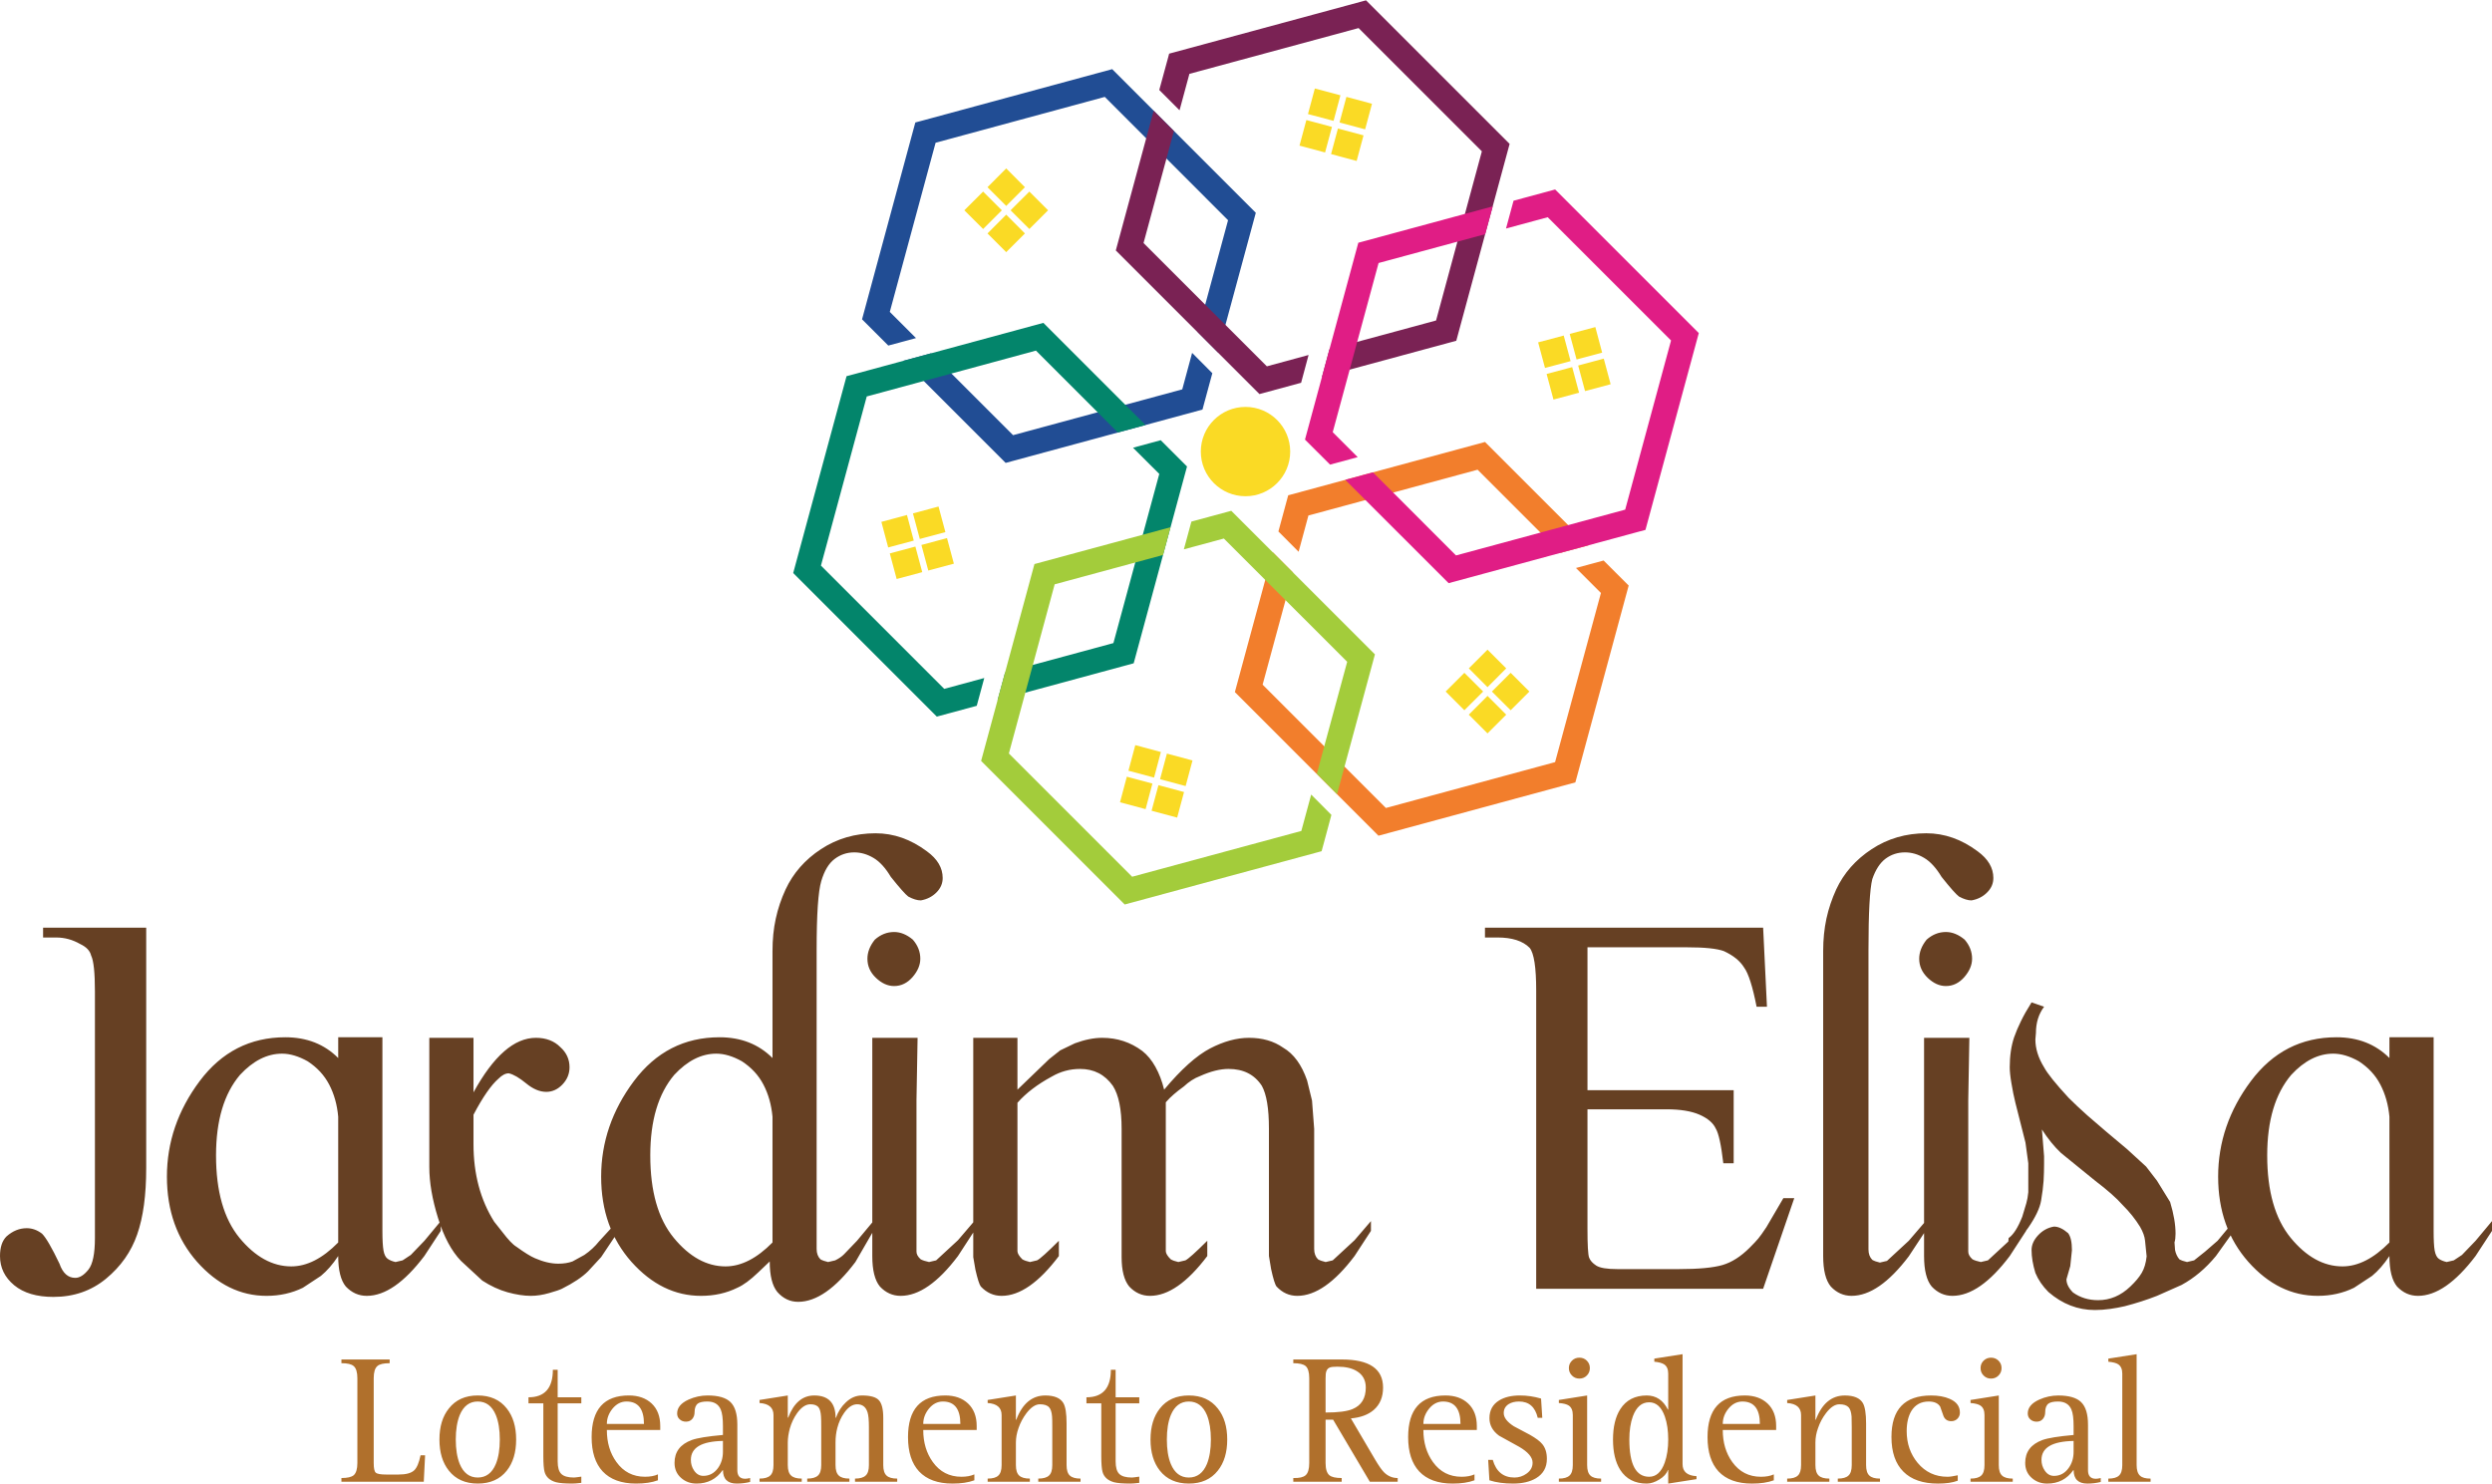 <?xml version="1.0" encoding="UTF-8"?>
<!DOCTYPE svg PUBLIC "-//W3C//DTD SVG 1.1//EN" "http://www.w3.org/Graphics/SVG/1.1/DTD/svg11.dtd">
<!-- Creator: CorelDRAW 2021 (64 Bit) -->
<svg xmlns="http://www.w3.org/2000/svg" xml:space="preserve" width="450px" height="268px" version="1.1" style="shape-rendering:geometricPrecision; text-rendering:geometricPrecision; image-rendering:optimizeQuality; fill-rule:evenodd; clip-rule:evenodd"
viewBox="0 0 449.98 267.87"
 xmlns:xlink="http://www.w3.org/1999/xlink"
 xmlns:xodm="http://www.corel.com/coreldraw/odm/2003">
 <defs>
  <style type="text/css">
   <![CDATA[
    .fil8 {fill:#FADA25}
    .fil4 {fill:#03856B;fill-rule:nonzero}
    .fil2 {fill:#214D94;fill-rule:nonzero}
    .fil1 {fill:#664023;fill-rule:nonzero}
    .fil5 {fill:#7A2254;fill-rule:nonzero}
    .fil7 {fill:#A3CC3B;fill-rule:nonzero}
    .fil0 {fill:#B0702C;fill-rule:nonzero}
    .fil6 {fill:#E01D85;fill-rule:nonzero}
    .fil3 {fill:#F27E2C;fill-rule:nonzero}
   ]]>
  </style>
 </defs>
 <g id="Camada_x0020_1">
  <path class="fil0" d="M76.76 262.76l-0.24 4.78 -14.87 0 0 -0.67c1.08,0 1.82,-0.17 2.22,-0.51 0.44,-0.39 0.66,-1.13 0.66,-2.2l0 -15.32c0,-1.07 -0.22,-1.8 -0.66,-2.18 -0.4,-0.36 -1.14,-0.53 -2.22,-0.53l0 -0.67 8.71 0 0 0.67c-1.08,0 -1.82,0.17 -2.21,0.51 -0.45,0.38 -0.67,1.12 -0.67,2.2l0 15.32c0,0.94 0.12,1.52 0.37,1.74 0.25,0.23 0.88,0.34 1.9,0.34l2.21 0c1.34,0 2.29,-0.25 2.83,-0.76 0.49,-0.46 0.87,-1.37 1.15,-2.72l0.82 0zm16.44 -2.84c0,2.32 -0.56,4.19 -1.69,5.62 -1.23,1.55 -2.98,2.33 -5.24,2.33 -2.25,0 -3.99,-0.78 -5.22,-2.33 -1.14,-1.43 -1.7,-3.3 -1.7,-5.62 0,-2.32 0.56,-4.19 1.7,-5.61 1.23,-1.57 2.97,-2.35 5.22,-2.35 2.26,0 4.01,0.78 5.24,2.35 1.13,1.42 1.69,3.29 1.69,5.61zm-2.95 -0.01c0,-1.75 -0.23,-3.22 -0.71,-4.4 -0.68,-1.64 -1.77,-2.46 -3.27,-2.46 -1.49,0 -2.58,0.82 -3.26,2.46 -0.47,1.18 -0.71,2.65 -0.71,4.4 0,1.76 0.24,3.23 0.71,4.41 0.68,1.64 1.77,2.46 3.26,2.46 1.5,0 2.59,-0.82 3.27,-2.46 0.48,-1.18 0.71,-2.65 0.71,-4.41zm14.72 7.83c-0.71,0.08 -1.24,0.13 -1.6,0.13 -1.35,0 -2.34,-0.08 -2.96,-0.24 -1.11,-0.31 -1.8,-0.92 -2.07,-1.85 -0.15,-0.54 -0.23,-1.49 -0.23,-2.86l0 -9.54 -2.68 0 0 -1.09c2.93,0 4.4,-1.66 4.4,-4.97l0.87 0 0 4.97 4.27 0 0 1.09 -4.27 0 0 10.48c0,1.09 0.22,1.85 0.66,2.27 0.44,0.43 1.2,0.65 2.29,0.65 0.16,0 0.6,-0.06 1.32,-0.16l0 1.12zm14.25 -9.55l-9.64 0c0,2.27 0.57,4.19 1.72,5.78 1.27,1.78 3,2.67 5.17,2.67 0.92,0 1.7,-0.14 2.33,-0.43l0 1.07c-1.08,0.4 -2.4,0.59 -3.95,0.59 -2.65,0 -4.66,-0.74 -6.03,-2.2 -1.33,-1.44 -1.99,-3.5 -1.99,-6.19 0,-5.01 2.24,-7.52 6.73,-7.52 1.71,0 3.09,0.49 4.12,1.46 1.03,0.98 1.54,2.33 1.54,4.04l0 0.73zm-2.94 -1.09c0,-2.7 -1.05,-4.05 -3.15,-4.05 -0.98,0 -1.81,0.43 -2.51,1.27 -0.69,0.85 -1.04,1.77 -1.04,2.78l6.7 0zm19.17 10.48c-0.79,0.19 -1.59,0.29 -2.41,0.29 -1.66,0 -2.49,-0.81 -2.49,-2.42l-0.06 0c-1.13,1.61 -2.71,2.42 -4.71,2.42 -1.12,0 -2.06,-0.35 -2.83,-1.05 -0.77,-0.69 -1.15,-1.59 -1.15,-2.69 0,-1.99 1.04,-3.37 3.13,-4.13 0.99,-0.36 2.86,-0.66 5.61,-0.91l0 -1.6c0,-1.38 -0.13,-2.38 -0.4,-3 -0.41,-0.96 -1.22,-1.44 -2.41,-1.44 -0.8,0 -1.37,0.12 -1.72,0.37 -0.39,0.3 -0.59,0.82 -0.59,1.56 0,0.48 -0.14,0.89 -0.42,1.22 -0.28,0.33 -0.66,0.49 -1.14,0.49 -0.44,0 -0.81,-0.13 -1.12,-0.41 -0.32,-0.27 -0.47,-0.63 -0.47,-1.07 0,-1.05 0.69,-1.88 2.07,-2.51 1.1,-0.49 2.24,-0.74 3.43,-0.74 1.94,0 3.32,0.4 4.14,1.2 0.82,0.81 1.23,2.16 1.23,4.07l0 8.22c0,1.04 0.47,1.55 1.42,1.55 0.19,0 0.49,-0.04 0.89,-0.13l0 0.71zm-4.91 -5.45l0 -1.96c-3.86,0.07 -5.79,1.21 -5.79,3.42 0,0.72 0.19,1.36 0.58,1.93 0.43,0.64 0.99,0.96 1.67,0.96 1.08,0 1.96,-0.47 2.64,-1.4 0.6,-0.84 0.9,-1.82 0.9,-2.95zm31.47 5.41l-7.62 0 0 -0.57c0.89,0 1.53,-0.18 1.92,-0.55 0.4,-0.36 0.59,-0.99 0.59,-1.89l0 -6.84c0,-1.26 -0.08,-2.15 -0.24,-2.66 -0.3,-0.99 -0.93,-1.48 -1.88,-1.48 -0.84,0 -1.63,0.52 -2.35,1.55 -0.56,0.8 -0.97,1.7 -1.23,2.69 -0.22,0.83 -0.33,1.72 -0.33,2.66l0 4.08c0,0.9 0.2,1.53 0.59,1.89 0.38,0.37 1.03,0.55 1.92,0.55l0 0.57 -7.62 0 0 -0.57c0.9,0 1.54,-0.18 1.94,-0.55 0.39,-0.36 0.59,-0.99 0.59,-1.89l0 -6.84c0,-0.97 -0.01,-1.62 -0.04,-1.95 -0.05,-0.76 -0.19,-1.3 -0.42,-1.6 -0.29,-0.4 -0.79,-0.59 -1.5,-0.59 -0.84,0 -1.64,0.54 -2.41,1.62 -0.59,0.84 -1.02,1.76 -1.3,2.75 -0.24,0.9 -0.37,1.74 -0.37,2.53l0 4.08c0,0.9 0.2,1.53 0.6,1.89 0.39,0.37 1.03,0.55 1.92,0.55l0 0.57 -7.62 0 0 -0.57c0.89,0 1.53,-0.18 1.93,-0.55 0.39,-0.36 0.59,-0.99 0.59,-1.89l0 -9.04c0,-1.33 -0.84,-2.06 -2.52,-2.17l0 -0.55 5.1 -0.81 0 4 0.07 0c1.01,-2.66 2.58,-4 4.71,-4 2.57,0 3.85,1.35 3.85,4.04l0.06 0c0.4,-1.12 0.99,-2.04 1.76,-2.76 0.88,-0.86 1.86,-1.28 2.94,-1.28 1.53,0 2.56,0.29 3.07,0.87 0.52,0.57 0.78,1.63 0.78,3.17l0 8.53c0,0.9 0.2,1.53 0.59,1.89 0.39,0.37 1.03,0.55 1.93,0.55l0 0.57zm14.35 -9.35l-9.65 0c0,2.27 0.58,4.19 1.72,5.78 1.27,1.78 3,2.67 5.17,2.67 0.92,0 1.7,-0.14 2.34,-0.43l0 1.07c-1.09,0.4 -2.41,0.59 -3.95,0.59 -2.66,0 -4.67,-0.74 -6.04,-2.2 -1.33,-1.44 -1.99,-3.5 -1.99,-6.19 0,-5.01 2.24,-7.52 6.73,-7.52 1.72,0 3.09,0.49 4.12,1.46 1.03,0.98 1.55,2.33 1.55,4.04l0 0.73zm-2.95 -1.09c0,-2.7 -1.05,-4.05 -3.15,-4.05 -0.98,0 -1.81,0.43 -2.51,1.27 -0.69,0.85 -1.04,1.77 -1.04,2.78l6.7 0zm21.7 10.44l-7.63 0 0 -0.57c0.9,0 1.54,-0.18 1.94,-0.55 0.39,-0.36 0.59,-0.99 0.59,-1.89l0 -6.84c0,-1.01 -0.01,-1.67 -0.04,-1.95 -0.06,-0.77 -0.24,-1.32 -0.53,-1.64 -0.33,-0.37 -0.89,-0.55 -1.67,-0.55 -0.8,0 -1.61,0.54 -2.42,1.6 -0.62,0.83 -1.11,1.73 -1.44,2.71 -0.31,0.88 -0.47,1.74 -0.47,2.59l0 4.08c0,0.9 0.2,1.53 0.59,1.89 0.4,0.37 1.04,0.55 1.93,0.55l0 0.57 -7.62 0 0 -0.57c0.9,0 1.55,-0.18 1.93,-0.55 0.39,-0.36 0.59,-0.99 0.59,-1.89l0 -9.04c0,-1.33 -0.84,-2.06 -2.52,-2.17l0 -0.55 5.1 -0.81 0 4.38 0.07 0c1.1,-2.92 2.85,-4.38 5.24,-4.38 1.63,0 2.72,0.46 3.26,1.37 0.39,0.67 0.58,1.89 0.58,3.65l0 7.55c0,0.9 0.2,1.53 0.59,1.89 0.4,0.37 1.04,0.55 1.93,0.55l0 0.57zm10.61 0.2c-0.7,0.08 -1.24,0.13 -1.6,0.13 -1.35,0 -2.34,-0.08 -2.96,-0.24 -1.11,-0.31 -1.8,-0.92 -2.07,-1.85 -0.15,-0.54 -0.23,-1.49 -0.23,-2.86l0 -9.54 -2.68 0 0 -1.09c2.94,0 4.41,-1.66 4.41,-4.97l0.86 0 0 4.97 4.27 0 0 1.09 -4.27 0 0 10.48c0,1.09 0.22,1.85 0.66,2.27 0.44,0.43 1.2,0.65 2.29,0.65 0.16,0 0.6,-0.06 1.32,-0.16l0 1.12zm15.88 -7.82c0,2.32 -0.56,4.19 -1.7,5.62 -1.23,1.55 -2.97,2.33 -5.23,2.33 -2.26,0 -4,-0.78 -5.23,-2.33 -1.13,-1.43 -1.69,-3.3 -1.69,-5.62 0,-2.32 0.56,-4.19 1.69,-5.61 1.23,-1.57 2.97,-2.35 5.23,-2.35 2.26,0 4,0.78 5.23,2.35 1.14,1.42 1.7,3.29 1.7,5.61zm-2.95 -0.01c0,-1.75 -0.24,-3.22 -0.71,-4.4 -0.68,-1.64 -1.78,-2.46 -3.27,-2.46 -1.49,0 -2.58,0.82 -3.26,2.46 -0.48,1.18 -0.71,2.65 -0.71,4.4 0,1.76 0.23,3.23 0.71,4.41 0.68,1.64 1.77,2.46 3.26,2.46 1.49,0 2.59,-0.82 3.27,-2.46 0.47,-1.18 0.71,-2.65 0.71,-4.41zm33.73 7.63l-5.03 0 -6.63 -11.21 -1.36 0 0 7.83c0,1.08 0.23,1.82 0.68,2.2 0.4,0.34 1.14,0.51 2.23,0.51l0 0.67 -8.74 0 0 -0.67c1.08,0.03 1.81,-0.14 2.22,-0.5 0.44,-0.38 0.66,-1.13 0.66,-2.21l0 -15.32c0,-1.08 -0.22,-1.82 -0.66,-2.2 -0.41,-0.34 -1.14,-0.51 -2.22,-0.51l0 -0.67 8.77 0c4.96,0 7.44,1.69 7.44,5.07 0,1.72 -0.56,3.06 -1.67,4.03 -1.02,0.88 -2.39,1.39 -4.14,1.54l4.37 7.43c0.66,1.12 1.19,1.87 1.59,2.28 0.71,0.71 1.54,1.06 2.49,1.06l0 0.67zm-5.76 -17.01c0,-1.34 -0.55,-2.33 -1.64,-2.98 -0.87,-0.53 -2.02,-0.79 -3.47,-0.79 -0.71,0 -1.18,0.05 -1.42,0.16 -0.41,0.17 -0.64,0.56 -0.7,1.16 -0.02,0.22 -0.03,0.5 -0.03,0.86l0 6.1c2.27,0 3.89,-0.21 4.88,-0.63 1.59,-0.66 2.38,-1.95 2.38,-3.88zm20.05 7.66l-9.65 0c0,2.27 0.58,4.19 1.72,5.78 1.27,1.78 3,2.67 5.18,2.67 0.91,0 1.69,-0.14 2.33,-0.43l0 1.07c-1.09,0.4 -2.41,0.59 -3.95,0.59 -2.65,0 -4.67,-0.74 -6.04,-2.2 -1.33,-1.44 -1.99,-3.5 -1.99,-6.19 0,-5.01 2.24,-7.52 6.73,-7.52 1.72,0 3.09,0.49 4.12,1.46 1.03,0.98 1.55,2.33 1.55,4.04l0 0.73zm-2.95 -1.09c0,-2.7 -1.05,-4.05 -3.15,-4.05 -0.97,0 -1.81,0.43 -2.5,1.27 -0.7,0.85 -1.05,1.77 -1.05,2.78l6.7 0zm15.6 6.3c0,1.55 -0.65,2.72 -1.97,3.51 -1.09,0.64 -2.47,0.96 -4.13,0.96 -1.62,0 -3.05,-0.19 -4.28,-0.59l-0.22 -3.69 0.83 0c0.6,2.12 1.91,3.19 3.92,3.19 0.8,0 1.54,-0.24 2.2,-0.72 0.71,-0.52 1.07,-1.17 1.07,-1.97 0,-0.96 -0.81,-1.92 -2.42,-2.86 -1.22,-0.67 -2.43,-1.34 -3.64,-2.01 -1.15,-0.85 -1.73,-1.9 -1.73,-3.15 0,-1.43 0.58,-2.5 1.76,-3.22 0.96,-0.59 2.21,-0.89 3.74,-0.89 1.3,0 2.57,0.19 3.82,0.56l0.22 3.48 -0.82 0c-0.46,-1.96 -1.58,-2.95 -3.38,-2.95 -0.75,0 -1.37,0.16 -1.87,0.47 -0.59,0.38 -0.89,0.92 -0.89,1.62 0,0.81 0.61,1.6 1.82,2.38 0.96,0.51 1.92,1.02 2.9,1.54 1.07,0.61 1.82,1.16 2.24,1.68 0.56,0.68 0.83,1.57 0.83,2.66zm7.76 -16.39c0,0.53 -0.18,0.98 -0.55,1.35 -0.36,0.37 -0.81,0.55 -1.34,0.55 -0.53,0 -0.98,-0.18 -1.34,-0.55 -0.37,-0.37 -0.56,-0.82 -0.56,-1.35 0,-0.53 0.19,-0.97 0.56,-1.34 0.36,-0.36 0.81,-0.54 1.34,-0.54 0.53,0 0.98,0.18 1.34,0.54 0.37,0.37 0.55,0.81 0.55,1.34zm2.03 20.53l-7.63 0 0 -0.57c0.89,0 1.53,-0.18 1.93,-0.55 0.39,-0.36 0.59,-0.99 0.59,-1.89l0 -9.04c0,-0.8 -0.24,-1.37 -0.71,-1.7 -0.37,-0.25 -0.97,-0.41 -1.81,-0.47l0 -0.55 5.11 -0.81 0 12.57c0,0.9 0.2,1.53 0.59,1.89 0.39,0.37 1.03,0.55 1.93,0.55l0 0.57zm17.23 -0.47l-5.11 0.8 0 -2.45 -0.06 0c-0.23,0.66 -0.74,1.23 -1.55,1.72 -0.8,0.49 -1.56,0.73 -2.27,0.73 -2.13,0 -3.73,-0.82 -4.79,-2.48 -0.87,-1.38 -1.3,-3.2 -1.3,-5.47 0,-2.27 0.43,-4.09 1.3,-5.47 1.06,-1.66 2.66,-2.49 4.79,-2.49 1.69,0 2.97,0.85 3.82,2.55l0.06 0 0 -6.5c0,-0.77 -0.24,-1.33 -0.72,-1.66 -0.37,-0.25 -0.97,-0.41 -1.79,-0.49l0 -0.56 5.1 -0.8 0 19.86c0,1.35 0.84,2.08 2.52,2.17l0 0.54zm-5.11 -7.16c0,-1.58 -0.2,-2.97 -0.61,-4.15 -0.61,-1.72 -1.55,-2.57 -2.83,-2.57 -1.34,0 -2.31,0.84 -2.94,2.52 -0.43,1.18 -0.64,2.59 -0.64,4.2 0,4.49 1.19,6.73 3.58,6.73 1.27,0 2.2,-0.85 2.81,-2.56 0.42,-1.19 0.63,-2.58 0.63,-4.17zm19.49 -1.72l-9.64 0c0,2.27 0.57,4.19 1.71,5.78 1.28,1.78 3,2.67 5.18,2.67 0.92,0 1.7,-0.14 2.33,-0.43l0 1.07c-1.09,0.4 -2.41,0.59 -3.95,0.59 -2.65,0 -4.67,-0.74 -6.04,-2.2 -1.32,-1.44 -1.98,-3.5 -1.98,-6.19 0,-5.01 2.24,-7.52 6.73,-7.52 1.71,0 3.09,0.49 4.12,1.46 1.03,0.98 1.54,2.33 1.54,4.04l0 0.73zm-2.94 -1.09c0,-2.7 -1.05,-4.05 -3.16,-4.05 -0.97,0 -1.8,0.43 -2.5,1.27 -0.7,0.85 -1.04,1.77 -1.04,2.78l6.7 0zm21.69 10.44l-7.62 0 0 -0.57c0.89,0 1.54,-0.18 1.93,-0.55 0.39,-0.36 0.59,-0.99 0.59,-1.89l0 -6.84c0,-1.01 -0.01,-1.67 -0.03,-1.95 -0.07,-0.77 -0.24,-1.32 -0.53,-1.64 -0.34,-0.37 -0.89,-0.55 -1.67,-0.55 -0.81,0 -1.61,0.54 -2.42,1.6 -0.63,0.83 -1.11,1.73 -1.44,2.71 -0.32,0.88 -0.47,1.74 -0.47,2.59l0 4.08c0,0.9 0.2,1.53 0.59,1.89 0.39,0.37 1.03,0.55 1.93,0.55l0 0.57 -7.62 0 0 -0.57c0.9,0 1.54,-0.18 1.93,-0.55 0.39,-0.36 0.58,-0.99 0.58,-1.89l0 -9.04c0,-1.33 -0.84,-2.06 -2.51,-2.17l0 -0.55 5.1 -0.81 0 4.38 0.07 0c1.1,-2.92 2.85,-4.38 5.24,-4.38 1.63,0 2.72,0.46 3.26,1.37 0.38,0.67 0.58,1.89 0.58,3.65l0 7.55c0,0.9 0.2,1.53 0.59,1.89 0.39,0.37 1.03,0.55 1.92,0.55l0 0.57zm14.43 -12.49c0,0.44 -0.15,0.8 -0.44,1.1 -0.3,0.3 -0.67,0.45 -1.11,0.45 -0.69,0 -1.16,-0.31 -1.41,-0.92 -0.2,-0.57 -0.4,-1.14 -0.6,-1.7 -0.38,-0.62 -1.07,-0.93 -2.07,-0.93 -1.39,0 -2.43,0.57 -3.13,1.7 -0.56,0.94 -0.85,2.15 -0.85,3.64 0,2.24 0.66,4.14 1.97,5.73 1.4,1.68 3.2,2.52 5.39,2.52 0.44,0 1.06,-0.09 1.86,-0.27l0 0.98c-0.92,0.35 -2.11,0.52 -3.56,0.52 -2.74,0 -4.83,-0.72 -6.26,-2.16 -1.43,-1.43 -2.15,-3.51 -2.15,-6.26 0,-4.99 2.39,-7.49 7.17,-7.49 1.3,0 2.41,0.2 3.33,0.6 1.24,0.53 1.86,1.35 1.86,2.49zm7.52 -8.04c0,0.53 -0.18,0.98 -0.55,1.35 -0.37,0.37 -0.82,0.55 -1.35,0.55 -0.53,0 -0.97,-0.18 -1.34,-0.55 -0.37,-0.37 -0.55,-0.82 -0.55,-1.35 0,-0.53 0.18,-0.97 0.55,-1.34 0.37,-0.36 0.81,-0.54 1.34,-0.54 0.53,0 0.98,0.18 1.35,0.54 0.37,0.37 0.55,0.81 0.55,1.34zm2.02 20.53l-7.62 0 0 -0.57c0.89,0 1.53,-0.18 1.93,-0.55 0.39,-0.36 0.59,-0.99 0.59,-1.89l0 -9.04c0,-0.8 -0.24,-1.37 -0.72,-1.7 -0.37,-0.25 -0.97,-0.41 -1.8,-0.47l0 -0.55 5.1 -0.81 0 12.57c0,0.9 0.2,1.53 0.59,1.89 0.4,0.37 1.04,0.55 1.93,0.55l0 0.57zm15.89 0.04c-0.78,0.19 -1.59,0.29 -2.4,0.29 -1.66,0 -2.49,-0.81 -2.49,-2.42l-0.07 0c-1.13,1.61 -2.7,2.42 -4.71,2.42 -1.11,0 -2.05,-0.35 -2.82,-1.05 -0.77,-0.69 -1.15,-1.59 -1.15,-2.69 0,-1.99 1.04,-3.37 3.12,-4.13 1,-0.36 2.87,-0.66 5.62,-0.91l0 -1.6c0,-1.38 -0.13,-2.38 -0.4,-3 -0.41,-0.96 -1.22,-1.44 -2.41,-1.44 -0.8,0 -1.37,0.12 -1.72,0.37 -0.4,0.3 -0.6,0.82 -0.6,1.56 0,0.48 -0.14,0.89 -0.42,1.22 -0.28,0.33 -0.65,0.49 -1.13,0.49 -0.44,0 -0.82,-0.13 -1.13,-0.41 -0.31,-0.27 -0.47,-0.63 -0.47,-1.07 0,-1.05 0.69,-1.88 2.08,-2.51 1.09,-0.49 2.24,-0.74 3.43,-0.74 1.93,0 3.32,0.4 4.13,1.2 0.83,0.81 1.24,2.16 1.24,4.07l0 8.22c0,1.04 0.47,1.55 1.42,1.55 0.19,0 0.49,-0.04 0.88,-0.13l0 0.71zm-4.9 -5.45l0 -1.96c-3.86,0.07 -5.8,1.21 -5.8,3.42 0,0.72 0.2,1.36 0.59,1.93 0.43,0.64 0.98,0.96 1.67,0.96 1.08,0 1.95,-0.47 2.63,-1.4 0.61,-0.84 0.91,-1.82 0.91,-2.95zm13.9 5.41l-7.63 0 0 -0.57c0.9,0 1.54,-0.18 1.93,-0.55 0.39,-0.36 0.59,-0.99 0.59,-1.89l0 -16.52c0,-0.79 -0.24,-1.34 -0.73,-1.68 -0.35,-0.24 -0.95,-0.39 -1.79,-0.47l0 -0.56 5.11 -0.8 0 20.03c0,0.9 0.2,1.53 0.61,1.91 0.38,0.36 1.01,0.53 1.91,0.53l0 0.57z"/>
  <path class="fil1" d="M26.4 210.92c0,4.86 -0.54,8.85 -1.63,11.96 -1.08,3.12 -2.95,5.78 -5.61,7.98 -2.66,2.2 -5.83,3.3 -9.51,3.3 -3.02,0 -5.38,-0.7 -7.09,-2.11 -1.71,-1.42 -2.56,-3.17 -2.56,-5.27 0,-1.58 0.39,-2.76 1.18,-3.55 1.12,-0.99 2.33,-1.48 3.65,-1.48 0.98,0 1.9,0.33 2.76,0.99 0.72,0.72 1.77,2.53 3.15,5.42 0.59,1.7 1.54,2.56 2.85,2.56 0.79,0 1.58,-0.5 2.37,-1.48 0.79,-0.99 1.18,-2.89 1.18,-5.71l0 -44.53c0,-3.41 -0.23,-5.58 -0.69,-6.5 -0.2,-0.85 -0.85,-1.54 -1.97,-2.07 -1.38,-0.79 -2.82,-1.18 -4.33,-1.18l-2.37 0 0 -1.77 18.62 0 0 43.44zm53.19 11.32l-2.97 4.54c-3.63,4.79 -7.09,7.19 -10.39,7.19 -1.46,0 -2.71,-0.56 -3.78,-1.68 -0.92,-1.11 -1.38,-2.95 -1.38,-5.51 -0.98,1.49 -2.03,2.69 -3.13,3.59l-3.25 2.14c-1.96,0.96 -4.16,1.46 -6.57,1.46 -4.73,0 -8.9,-2.06 -12.53,-6.14 -3.62,-4.11 -5.45,-9.23 -5.45,-15.39 0,-6.22 1.97,-11.98 5.91,-17.25 3.94,-5.27 9.1,-7.92 15.47,-7.92 3.87,0 7.06,1.25 9.55,3.75l0 -3.75 7.98 0 0 30.54 0 4.43c0,1.65 0.07,2.83 0.2,3.55 0.13,0.72 0.38,1.22 0.74,1.48 0.36,0.26 0.84,0.46 1.43,0.59l1.28 -0.3 1.48 -0.98 2.46 -2.56 2.95 -3.55 0 1.77zm-18.52 2.09l0 -22.71c-0.19,-2.15 -0.73,-4.08 -1.62,-5.79 -0.89,-1.71 -2.18,-3.1 -3.89,-4.22 -1.64,-0.92 -3.19,-1.38 -4.63,-1.38 -2.69,0 -5.22,1.28 -7.59,3.83 -2.89,3.41 -4.33,8.25 -4.33,14.54 0,6.49 1.41,11.44 4.23,14.89 2.83,3.43 5.95,5.16 9.36,5.16 2.83,0 5.65,-1.45 8.47,-4.32zm50.64 -2.09l-3.16 4.73 -2.36 2.56c-1.05,1.05 -2.63,2.11 -4.73,3.16 -0.39,0.19 -1.16,0.46 -2.31,0.78 -1.15,0.33 -2.25,0.5 -3.3,0.5 -1.25,0 -2.65,-0.22 -4.19,-0.64 -1.54,-0.43 -3.07,-1.14 -4.58,-2.12l-3.84 -3.55c-1.71,-1.77 -3.09,-4.35 -4.14,-7.73 -1.05,-3.38 -1.58,-6.45 -1.58,-9.21l0 -23.35 7.98 0 0 9.85c3.6,-6.56 7.34,-9.85 11.27,-9.85 1.82,0 3.3,0.56 4.41,1.68 1.1,0.98 1.66,2.2 1.66,3.64 0,1.18 -0.43,2.22 -1.28,3.11 -0.84,0.88 -1.82,1.33 -2.92,1.33 -1.18,0 -2.4,-0.51 -3.63,-1.53 -1.25,-1.02 -2.28,-1.63 -3.14,-1.82 -0.59,0 -1.21,0.32 -1.87,0.98 -1.29,1.12 -2.81,3.28 -4.5,6.5l0 5.32c0,5.39 1.25,10.05 3.73,13.99l1.48 1.87c1.05,1.38 1.89,2.27 2.54,2.66 1.45,1.05 2.56,1.74 3.34,2.07 1.51,0.66 2.92,0.99 4.23,0.99 0.97,0 1.82,-0.14 2.55,-0.4l2.15 -1.18c1.05,-0.72 1.93,-1.54 2.66,-2.46l3.53 -3.85 0 1.97zm58.51 -63.73c0,0.99 -0.38,1.86 -1.13,2.61 -0.76,0.76 -1.69,1.23 -2.81,1.43 -0.66,0 -1.41,-0.23 -2.27,-0.69 -0.52,-0.39 -1.57,-1.58 -3.15,-3.55 -0.98,-1.64 -2.03,-2.79 -3.15,-3.44 -1.12,-0.66 -2.27,-0.99 -3.45,-0.99 -1.31,0 -2.49,0.39 -3.54,1.18 -1.06,0.79 -1.86,2.12 -2.42,3.99 -0.56,1.87 -0.84,6.03 -0.84,12.46l0 53.99c0,0.78 0.23,1.41 0.69,1.87 0.33,0.19 0.79,0.36 1.38,0.49l1.28 -0.3c0.66,-0.32 1.19,-0.69 1.58,-1.08l2.36 -2.46 2.96 -3.55 0 1.77 -3.25 5.62c-3.61,4.79 -7.06,7.19 -10.34,7.19 -1.45,0 -2.7,-0.59 -3.75,-1.77 -0.92,-1.12 -1.38,-2.96 -1.38,-5.52l-2.07 1.97c-1.44,1.38 -2.69,2.3 -3.74,2.76 -1.97,0.98 -4.17,1.48 -6.6,1.48 -4.73,0 -8.91,-2.06 -12.56,-6.14 -3.64,-4.11 -5.47,-9.23 -5.47,-15.39 0,-6.22 1.97,-11.98 5.91,-17.25 3.95,-5.27 9.1,-7.92 15.47,-7.92 3.88,0 7.06,1.25 9.56,3.75l0 -19.31c0,-2.1 0.19,-4.05 0.59,-5.86 0.39,-1.81 0.98,-3.56 1.77,-5.27 1.38,-2.96 3.51,-5.39 6.4,-7.29 2.89,-1.9 6.18,-2.86 9.85,-2.86 3.29,0 6.37,1.09 9.26,3.25 1.91,1.38 2.86,2.99 2.86,4.83zm-30.73 65.82l0 -22.71c-0.2,-2.15 -0.74,-4.08 -1.63,-5.79 -0.89,-1.71 -2.18,-3.1 -3.89,-4.22 -1.64,-0.92 -3.19,-1.38 -4.63,-1.38 -2.69,0 -5.22,1.28 -7.59,3.83 -2.88,3.41 -4.33,8.25 -4.33,14.54 0,6.49 1.41,11.44 4.24,14.89 2.82,3.43 5.94,5.16 9.35,5.16 2.83,0 5.65,-1.45 8.48,-4.32zm26.69 -51.24c0,1.12 -0.46,2.22 -1.39,3.3 -0.94,1.08 -2.06,1.63 -3.34,1.63 -1.16,0 -2.25,-0.5 -3.28,-1.48 -1.04,-0.99 -1.54,-2.14 -1.54,-3.45 0,-1.18 0.44,-2.33 1.34,-3.45 1.04,-0.92 2.2,-1.38 3.48,-1.38 1.15,0 2.28,0.46 3.38,1.38 0.91,1.05 1.35,2.2 1.35,3.45zm9.75 49.15l-2.95 4.54c-3.61,4.79 -7.06,7.19 -10.35,7.19 -1.44,0 -2.69,-0.56 -3.74,-1.68 -0.92,-1.11 -1.38,-2.95 -1.38,-5.51l0 -39.41 8.18 0 -0.2 11.23 0 14.38 0 10.05 0 2.96c0,0.46 0.25,0.92 0.76,1.38 0.36,0.19 0.87,0.36 1.51,0.49l1.28 -0.3 3.94 -3.64 2.95 -3.45 0 1.77zm71.62 0l-2.96 4.54c-3.61,4.79 -7.06,7.19 -10.34,7.19 -1.45,0 -2.69,-0.56 -3.74,-1.68 -0.27,-0.33 -0.6,-1.38 -0.99,-3.17l-0.39 -2.36 0 -23c0,-3.63 -0.43,-6.19 -1.28,-7.72 -1.32,-2.03 -3.32,-3.05 -6.01,-3.05 -1.51,0 -3.22,0.42 -5.13,1.28 -1.05,0.39 -2.03,1.03 -2.95,1.89 -0.72,0.52 -1.33,1 -1.82,1.43 -0.5,0.42 -0.97,0.9 -1.43,1.42l0 0.61 0 2.07 0 6.93 0 8.9 0 5.32 0 3.05c0,0.39 0.29,0.89 0.89,1.48 0.32,0.19 0.78,0.36 1.37,0.49l1.28 -0.3c0.53,-0.26 1.84,-1.44 3.95,-3.54l0 2.76c-3.62,4.79 -7.06,7.19 -10.35,7.19 -1.44,0 -2.69,-0.56 -3.74,-1.68 -0.92,-1.11 -1.38,-2.89 -1.38,-5.32l0 -23.15c0,-3.54 -0.53,-6.14 -1.58,-7.78 -1.44,-2.03 -3.41,-3.05 -5.91,-3.05 -1.84,0 -3.54,0.46 -5.12,1.38 -2.56,1.38 -4.63,2.95 -6.2,4.73l0 7.78 0 9.85 0 6.4 0 2.76c0,0.39 0.29,0.89 0.88,1.48 0.33,0.19 0.79,0.36 1.38,0.49l1.28 -0.3c0.53,-0.26 1.84,-1.44 3.94,-3.54l0 2.76c-3.61,4.79 -7.06,7.19 -10.34,7.19 -1.45,0 -2.69,-0.56 -3.75,-1.68 -0.26,-0.33 -0.59,-1.34 -0.98,-3.05l-0.39 -2.27 0 -39.6 7.98 0 0 9.36 5.72 -5.51 1.99 -1.58 2.66 -1.28c1.79,-0.66 3.43,-0.99 4.94,-0.99 2.71,0 5.11,0.79 7.23,2.37 0.92,0.72 1.7,1.67 2.36,2.85 0.67,1.19 1.2,2.57 1.59,4.14 3.07,-3.68 5.85,-6.16 8.29,-7.44 2.47,-1.28 4.8,-1.92 7.03,-1.92 2.41,0 4.48,0.59 6.17,1.78 1.91,1.11 3.34,3.08 4.32,5.91l0.89 3.64 0.39 5.12 0 21.68c0,0.78 0.23,1.41 0.69,1.87 0.33,0.19 0.79,0.36 1.38,0.49l1.28 -0.3 3.94 -3.64 2.96 -3.45 0 1.77zm76.44 -5.91l-5.62 16.36 -40.98 0 0 -53.89c0,-4.13 -0.39,-6.7 -1.18,-7.68 -1.24,-1.25 -3.18,-1.87 -5.81,-1.87l-2.26 0 0 -1.77 50.23 0 0.69 14.28 -1.87 0c-0.72,-3.68 -1.48,-6.04 -2.26,-7.09 -0.73,-1.19 -1.94,-2.17 -3.65,-2.96 -1.25,-0.46 -3.48,-0.69 -6.7,-0.69l-17.93 0 0 25.81 26.4 0 0 13.2 -1.87 0c-0.39,-3.35 -0.85,-5.45 -1.38,-6.3 -0.46,-0.99 -1.42,-1.81 -2.9,-2.47 -1.48,-0.65 -3.47,-0.98 -5.96,-0.98l-14.29 0 0 21.57c0,2.96 0.1,4.7 0.3,5.22 0.2,0.53 0.62,1 1.28,1.43 0.66,0.43 1.94,0.64 3.84,0.64l11.03 0c3.62,0 6.26,-0.25 7.94,-0.74 1.67,-0.49 3.29,-1.53 4.87,-3.1 0.72,-0.72 1.25,-1.28 1.58,-1.68 0.33,-0.39 0.82,-1.08 1.47,-2.06l3.06 -5.23 1.97 0zm35.95 -57.82c0,0.99 -0.37,1.86 -1.13,2.61 -0.75,0.76 -1.69,1.23 -2.81,1.43 -0.65,0 -1.41,-0.23 -2.26,-0.69 -0.53,-0.39 -1.58,-1.58 -3.15,-3.55 -0.99,-1.64 -2.04,-2.79 -3.16,-3.44 -1.11,-0.66 -2.26,-0.99 -3.44,-0.99 -1.32,0 -2.48,0.38 -3.5,1.13 -1.02,0.76 -1.82,1.99 -2.41,3.7 -0.46,1.84 -0.69,6.11 -0.69,12.8l0 54.08c0,0.79 0.23,1.42 0.69,1.88 0.32,0.19 0.78,0.36 1.37,0.49l1.28 -0.3 3.94 -3.64 2.96 -3.45 0 1.76 -2.96 4.5c-3.61,4.76 -7.05,7.14 -10.34,7.14 -1.44,0 -2.69,-0.56 -3.74,-1.68 -0.92,-1.11 -1.38,-2.95 -1.38,-5.5l0 -55.11c0,-2.09 0.2,-4.04 0.59,-5.85 0.39,-1.8 0.99,-3.56 1.77,-5.27 1.38,-2.95 3.52,-5.37 6.41,-7.27 2.89,-1.9 6.17,-2.86 9.85,-2.86 3.28,0 6.37,1.09 9.26,3.25 1.9,1.38 2.85,2.99 2.85,4.83zm-3.84 14.58c0,1.12 -0.46,2.22 -1.39,3.3 -0.94,1.08 -2.06,1.63 -3.34,1.63 -1.16,0 -2.25,-0.5 -3.28,-1.48 -1.03,-0.99 -1.54,-2.14 -1.54,-3.45 0,-1.18 0.44,-2.33 1.34,-3.45 1.04,-0.92 2.2,-1.38 3.48,-1.38 1.15,0 2.29,0.46 3.39,1.38 0.9,1.05 1.34,2.2 1.34,3.45zm9.75 49.15l-2.95 4.54c-3.61,4.79 -7.06,7.19 -10.35,7.19 -1.44,0 -2.69,-0.56 -3.74,-1.68 -0.92,-1.11 -1.38,-2.95 -1.38,-5.51l0 -39.41 8.18 0 -0.2 11.23 0 14.38 0 10.05 0 2.96c0,0.46 0.25,0.92 0.76,1.38 0.36,0.19 0.87,0.36 1.51,0.49l1.28 -0.3 3.94 -3.64 2.95 -3.45 0 1.77zm37.53 0l-3.25 4.54c-1.84,2.23 -3.9,3.97 -6.2,5.22l-4.44 1.97c-1.83,0.72 -3.77,1.34 -5.81,1.87 -0.85,0.2 -1.74,0.36 -2.66,0.49 -0.92,0.13 -1.84,0.2 -2.75,0.2 -3.09,0 -5.88,-1.09 -8.38,-3.25 -1.05,-1.05 -1.84,-2.2 -2.36,-3.45 -0.46,-1.51 -0.69,-2.89 -0.69,-4.14 0,-0.92 0.39,-1.8 1.18,-2.66 0.79,-0.85 1.74,-1.38 2.86,-1.57 0.79,0 1.64,0.39 2.56,1.19 0.46,0.6 0.69,1.61 0.69,3.08l-0.3 2.87 -0.69 2.38c0,0.8 0.4,1.59 1.18,2.38 1.32,0.94 2.83,1.39 4.54,1.39 2.16,0 4.1,-0.82 5.81,-2.46 0.92,-0.87 1.61,-1.69 2.07,-2.48 0.46,-0.78 0.75,-1.77 0.88,-2.97l-0.29 -2.85c-0.07,-0.73 -0.36,-1.55 -0.89,-2.48 -0.85,-1.38 -1.9,-2.7 -3.15,-3.94 -1.12,-1.27 -2.76,-2.71 -4.93,-4.36l-6.2 -5.04c-1.25,-1.18 -2.4,-2.61 -3.45,-4.25l0.39 4.83 0 1.38c0,1.05 -0.03,2.08 -0.09,3.1 -0.07,1.02 -0.22,2.2 -0.45,3.55 -0.23,1.34 -1,2.97 -2.31,4.87l-3.84 5.22 0.29 -3.34c0.86,-0.6 1.68,-1.88 2.46,-3.85 0.33,-1.05 0.58,-1.87 0.74,-2.46 0.17,-0.59 0.28,-1.25 0.35,-1.97l0 -5.22 -0.51 -3.74 -1.82 -7.19c-0.28,-1.12 -0.51,-2.29 -0.71,-3.5 -0.21,-1.22 -0.31,-2.19 -0.31,-2.91 0,-2.03 0.26,-3.84 0.79,-5.42 0.32,-0.91 0.73,-1.88 1.23,-2.9 0.49,-1.02 1.13,-2.15 1.92,-3.4l2.26 0.79c-0.98,1.31 -1.47,2.89 -1.47,4.73l-0.1 1.18c0,1.64 0.52,3.32 1.57,5.02 0.6,1.12 2.07,2.96 4.44,5.52 0.92,0.92 2.03,1.97 3.35,3.15 0.98,0.86 2.13,1.84 3.44,2.96l3.75 3.15 3.44 3.15 1.97 2.56 2.37 3.84c0.66,2.17 0.98,4.08 0.98,5.72 0,0.65 -0.06,1.18 -0.19,1.57l0.1 1.38c0.13,0.66 0.39,1.22 0.78,1.68 0.33,0.19 0.79,0.36 1.38,0.49l1.28 -0.3 1.97 -1.57 2.27 -1.97 2.95 -3.55 0 1.77zm46.6 0l-2.97 4.54c-3.63,4.79 -7.1,7.19 -10.4,7.19 -1.46,0 -2.7,-0.56 -3.77,-1.68 -0.92,-1.11 -1.38,-2.95 -1.38,-5.51 -0.99,1.49 -2.04,2.69 -3.14,3.59l-3.25 2.14c-1.95,0.96 -4.15,1.46 -6.56,1.46 -4.73,0 -8.9,-2.06 -12.53,-6.14 -3.63,-4.11 -5.45,-9.23 -5.45,-15.39 0,-6.22 1.97,-11.98 5.91,-17.25 3.94,-5.27 9.09,-7.92 15.46,-7.92 3.88,0 7.06,1.25 9.56,3.75l0 -3.75 7.98 0 0 30.54 0 4.43c0,1.65 0.06,2.83 0.19,3.55 0.14,0.72 0.38,1.22 0.74,1.48 0.36,0.26 0.84,0.46 1.43,0.59l1.28 -0.3 1.48 -0.98 2.46 -2.56 2.96 -3.55 0 1.77zm-18.52 2.09l0 -22.71c-0.2,-2.15 -0.74,-4.08 -1.63,-5.79 -0.88,-1.71 -2.18,-3.1 -3.89,-4.22 -1.64,-0.92 -3.18,-1.38 -4.63,-1.38 -2.69,0 -5.22,1.28 -7.58,3.83 -2.89,3.41 -4.34,8.25 -4.34,14.54 0,6.49 1.42,11.44 4.24,14.89 2.82,3.43 5.94,5.16 9.36,5.16 2.82,0 5.64,-1.45 8.47,-4.32z"/>
  <path class="fil2" d="M166.52 21.73l34.31 -9.3 25.93 25.94 -6.83 25.22 -3.65 -3.67 5.47 -20.21 -22.26 -22.27 -15.27 4.14 -15.28 4.14 -8.27 30.55 4.73 4.73 -5 1.35 -4.74 -4.74 9.62 -35.55 1.24 -0.33zm52.39 45.61l-1.78 6.57 -35.54 9.63 -18.45 -18.45 5 -1.35 14.79 14.79 30.55 -8.27 1.78 -6.59 3.65 3.67z"/>
  <path class="fil3" d="M284.8 140l9.29 -34.31 -4.53 -4.52 -4.99 1.35 4.51 4.51 -4.14 15.27 -4.14 15.28 -30.55 8.28 -22.26 -22.27 5.49 -20.25 -3.66 -3.67 -6.84 25.26 25.93 25.94 35.55 -9.63 0.34 -1.24zm-50.31 -40.41l1.77 -6.55 30.55 -8.27 15.01 15.01 5 -1.35 -18.67 -18.67 -35.54 9.63 -1.77 6.53 3.65 3.67z"/>
  <path class="fil4" d="M154.1 67.55l34.3 -9.3 18.45 18.45 -5 1.35 -14.79 -14.79 -15.26 4.14 -15.29 4.14 -8.27 30.55 22.26 22.26 7.23 -1.96 -1.36 5.02 -7.21 1.95 -25.93 -25.93 9.63 -35.55 1.24 -0.33zm27.39 53.83l19.56 -5.3 8.28 -30.55 -4.74 -4.73 5 -1.36 4.75 4.75 -9.63 35.54 -24.58 6.66 1.36 -5.01z"/>
  <path class="fil5" d="M210.78 10.87l-1.45 5.32 3.66 3.67 1.78 -6.58 30.55 -8.27 22.26 22.26 -8.27 30.55 -19.26 5.22 -1.35 5.01 24.26 -6.57 9.63 -35.55 -25.93 -25.93 -35.55 9.63 -0.33 1.24zm-2.46 9.07l-6.84 25.23 25.94 25.94 7.52 -2.04 1.35 -5.02 -7.53 2.05 -22.27 -22.27 4.14 -15.26 1.34 -4.96 -3.65 -3.67z"/>
  <path class="fil6" d="M295.88 95.97l-34.3 9.29 -18.67 -18.66 5 -1.36 15 15.01 15.27 -4.13 15.28 -4.14 8.28 -30.55 -22.27 -22.26 -7.53 2.04 1.36 -5.02 7.51 -2.03 25.94 25.93 -9.63 35.55 -1.24 0.33zm-27.7 -53.74l-19.25 5.21 -8.28 30.55 4.51 4.51 -4.99 1.35 -4.53 -4.52 9.63 -35.55 24.27 -6.57 -1.36 5.02z"/>
  <path class="fil7" d="M238.98 152.43l1.43 -5.32 -3.65 -3.67 -1.78 6.57 -30.55 8.27 -22.26 -22.26 8.27 -30.55 19.57 -5.3 1.35 -5.01 -24.57 6.65 -9.63 35.55 25.93 25.93 35.55 -9.62 0.34 -1.24zm2.45 -9.06l6.84 -25.25 -25.94 -25.93 -7.2 1.95 -1.36 5.01 7.22 -1.95 22.27 22.26 -4.14 15.26 -1.34 4.97 3.65 3.68z"/>
  <path class="fil8" d="M268.6 132.39l3.38 -3.38 -3.38 -3.39 -3.38 3.39 3.38 3.38zm-43.7 -58.96c4.45,0 8.07,3.61 8.07,8.07 0,4.45 -3.62,8.06 -8.07,8.06 -4.46,0 -8.07,-3.61 -8.07,-8.06 0,-4.46 3.61,-8.07 8.07,-8.07zm-42.42 -35.51l3.39 -3.38 3.38 3.38 -3.38 3.38 -3.39 -3.38zm-4.17 -4.17l3.38 -3.39 3.38 3.39 -3.38 3.38 -3.38 -3.38zm0 8.35l3.38 -3.39 3.38 3.39 -3.38 3.38 -3.38 -3.38zm-4.18 -4.18l3.39 -3.38 3.38 3.38 -3.38 3.38 -3.39 -3.38zm-8.04 59.36l-1.24 -4.62 4.62 -1.24 1.24 4.62 -4.62 1.24zm-5.71 1.53l-1.23 -4.62 4.62 -1.24 1.23 4.62 -4.62 1.24zm7.24 4.17l-1.24 -4.62 4.62 -1.24 1.24 4.62 -4.62 1.24zm-5.71 1.53l-1.24 -4.62 4.62 -1.24 1.24 4.62 -4.62 1.24zm47.56 36.15l4.62 1.24 1.24 -4.62 -4.62 -1.24 -1.24 4.62zm-1.53 5.7l4.62 1.24 1.24 -4.62 -4.62 -1.24 -1.24 4.62zm-4.18 -7.23l4.63 1.24 1.23 -4.62 -4.62 -1.24 -1.24 4.62zm-1.52 5.7l4.62 1.24 1.23 -4.62 -4.62 -1.24 -1.23 4.62zm38.27 -121.97l-4.62 -1.24 -1.24 4.62 4.62 1.24 1.24 -4.62zm1.53 -5.71l-4.62 -1.23 -1.24 4.62 4.62 1.23 1.24 -4.62zm4.17 7.24l-4.62 -1.24 -1.24 4.62 4.62 1.24 1.24 -4.62zm1.53 -5.71l-4.62 -1.24 -1.24 4.62 4.62 1.24 1.24 -4.62zm36.15 47.56l1.24 4.62 -4.62 1.24 -1.24 -4.62 4.62 -1.24zm5.7 -1.53l1.24 4.62 -4.62 1.24 -1.24 -4.62 4.62 -1.24zm-7.23 -4.17l1.24 4.62 -4.62 1.23 -1.24 -4.62 4.62 -1.23zm5.71 -1.53l1.23 4.62 -4.62 1.23 -1.24 -4.62 4.63 -1.23zm-19.47 65.03l3.38 -3.39 -3.38 -3.38 -3.38 3.38 3.38 3.39zm4.18 4.17l3.38 -3.38 -3.38 -3.38 -3.39 3.38 3.39 3.38zm-8.36 0l3.39 -3.38 -3.39 -3.38 -3.38 3.38 3.38 3.38z"/>
 </g>
</svg>
